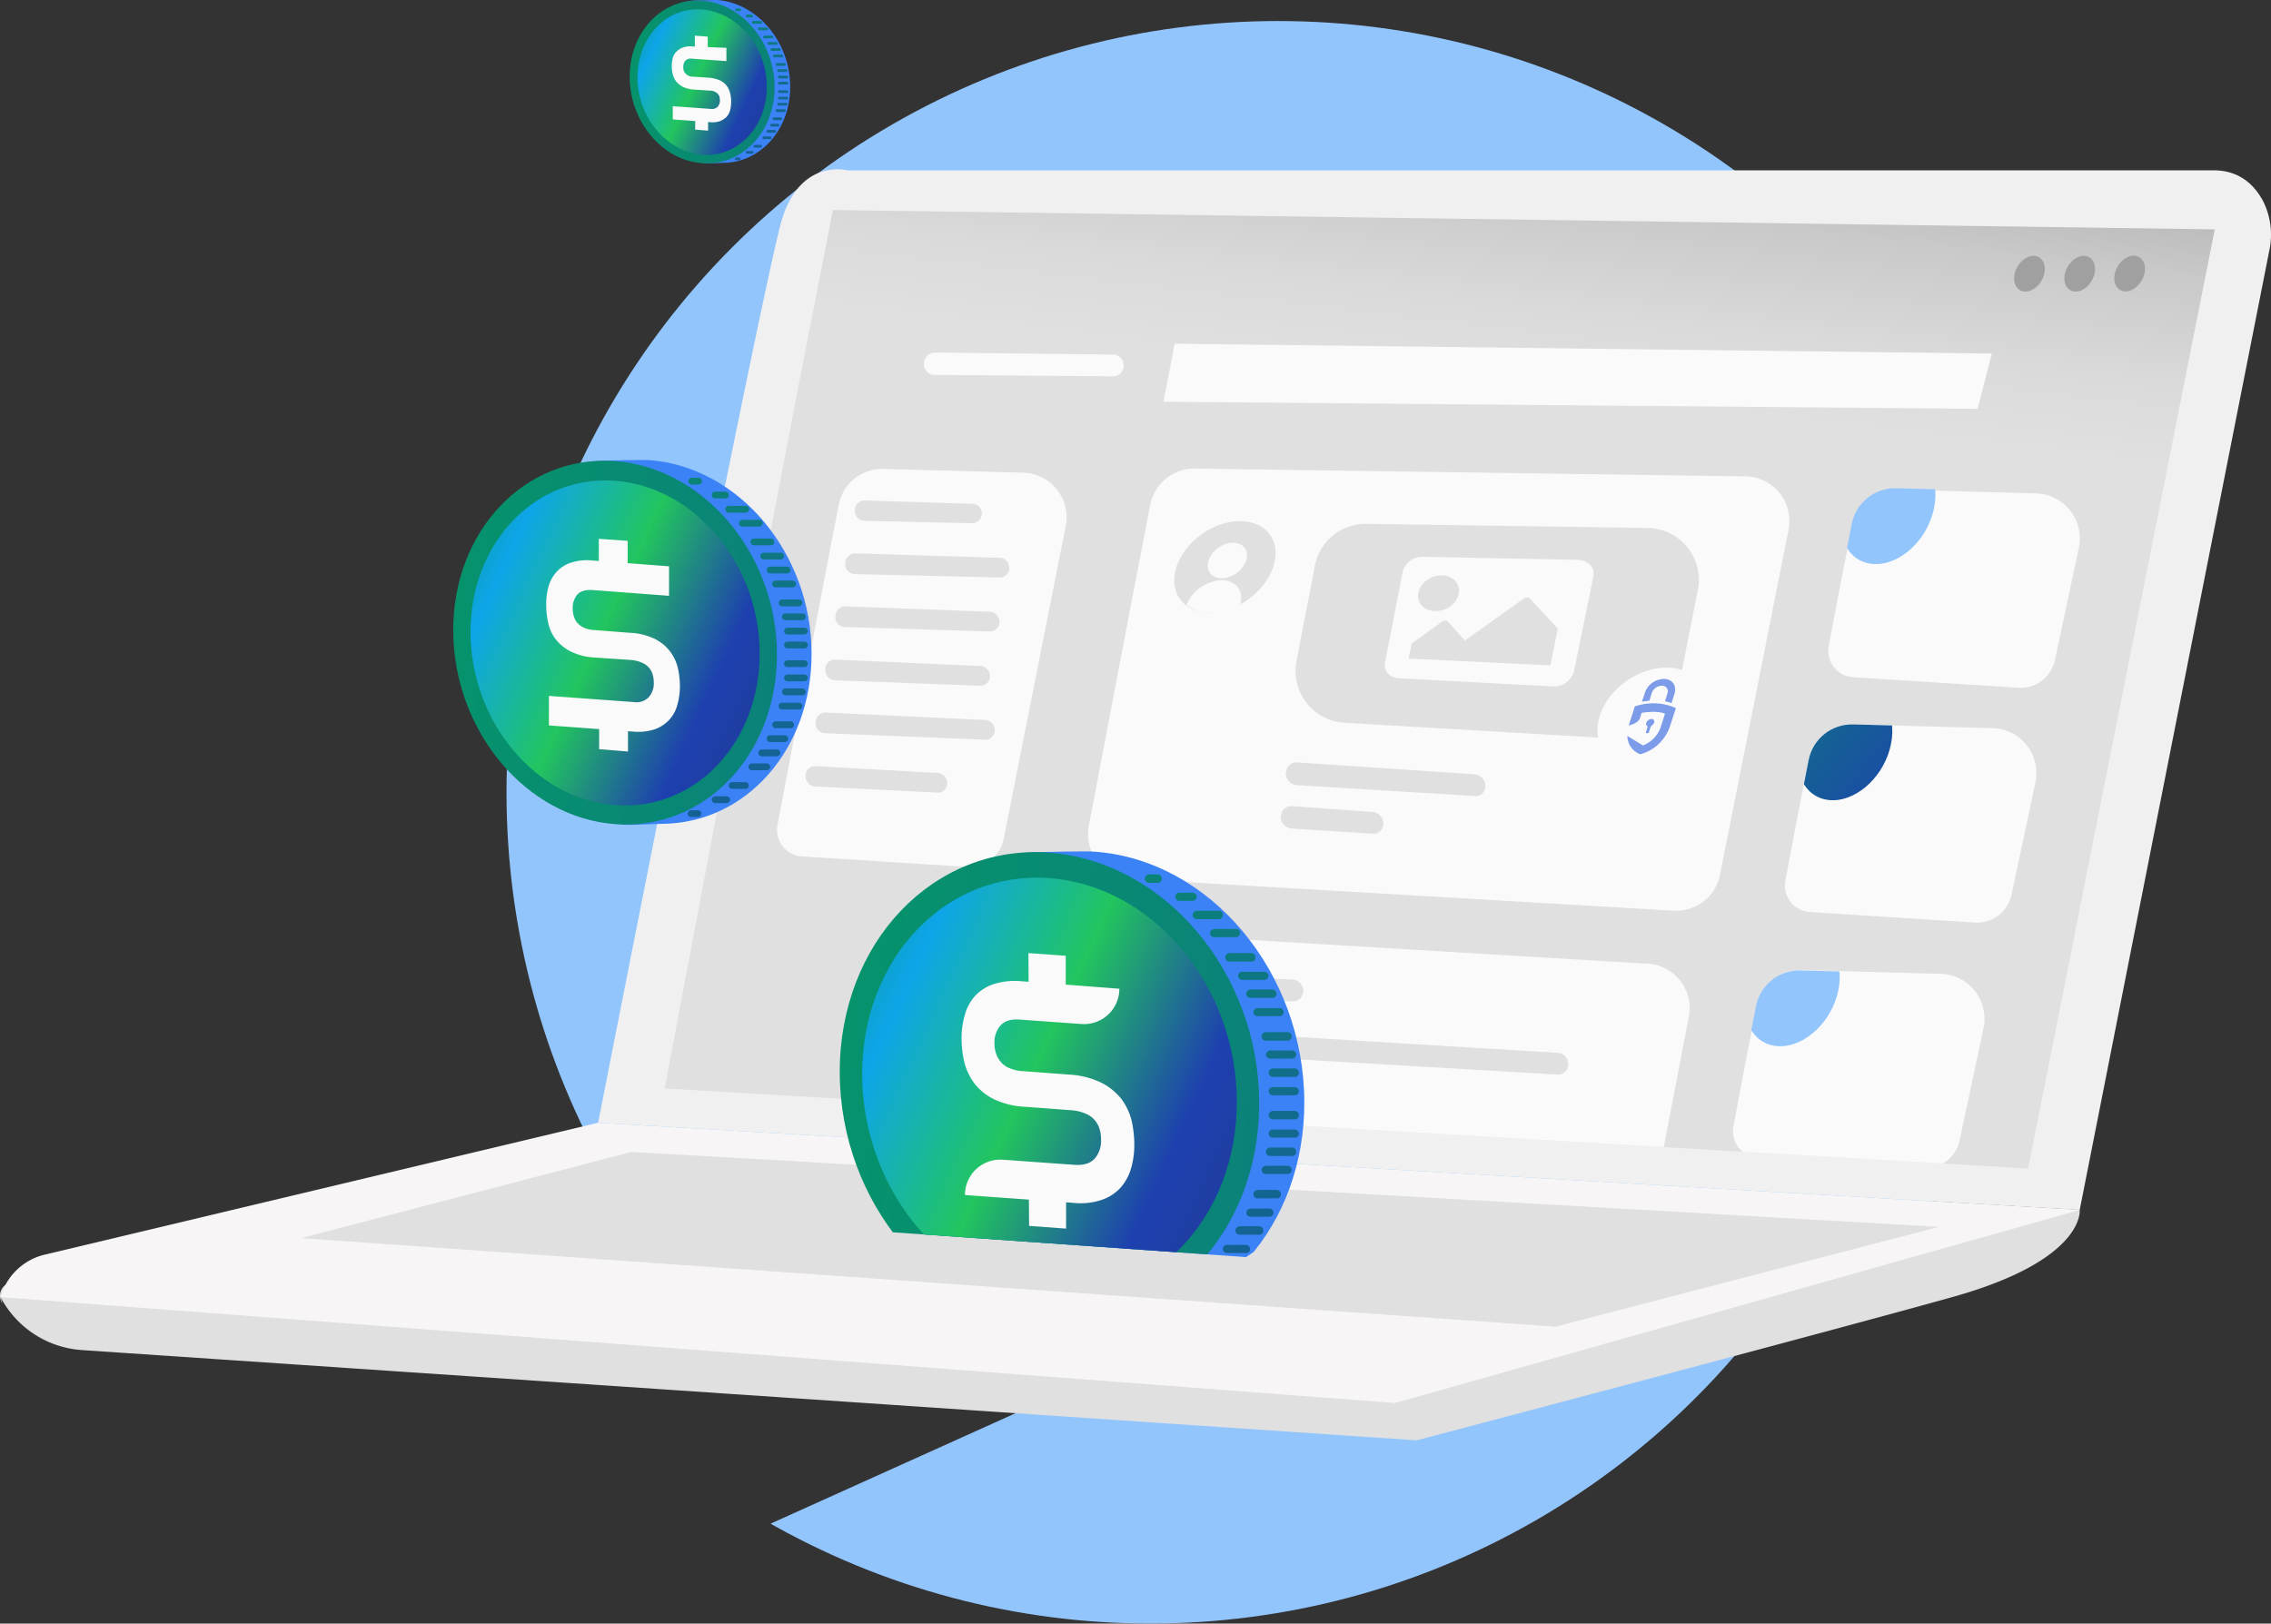 <svg id="Layer_1" data-name="Layer 1" xmlns="http://www.w3.org/2000/svg" xmlns:xlink="http://www.w3.org/1999/xlink" viewBox="0 0 669.23 478.5"><rect x="0" y="0" width="669.23" height="478.5" fill="#333333" stroke="none"/><defs><clipPath id="clip-path" transform="translate(-258.74 -204.4)"><rect x="330.67" y="572.48" width="704.68" height="163.09" transform="translate(-208.46 338.52) rotate(-24.27)" fill="none"/></clipPath><clipPath id="clip-path-2" transform="translate(-258.74 -204.4)"><rect x="279.2" y="151.3" width="704.7" height="418.3" fill="none"/></clipPath><linearGradient id="linear-gradient" x1="663.6" y1="-640.74" x2="711.3" y2="-242.06" gradientTransform="matrix(1, 0, 0, -1, 0, -80)" gradientUnits="userSpaceOnUse"><stop offset="0.61" stop-color="#e0e0e0"/><stop offset="0.67" stop-color="#dadada"/><stop offset="0.75" stop-color="#c9c9c9"/><stop offset="0.84" stop-color="#acacac"/><stop offset="0.85" stop-color="#a8a8a8"/></linearGradient><clipPath id="clip-path-3" transform="translate(-258.74 -204.4)"><path d="M504.2,266.3c-17.7,89.3-49.6,258.9-49.6,258.9l401.8,23.6,55-276.8Z" fill="none"/></clipPath><clipPath id="clip-path-9" transform="translate(-258.74 -204.4)"><path d="M858.6,434.8l-7.1,33.3a10.3,10.3,0,0,1-10.7,8.2l-48.7-3.1a7.8,7.8,0,0,1-7.3-8.9v-.1c4.2-22,.9-5.3,6.9-35.7a13,13,0,0,1,13.1-10.6l40.9,1.1A13.27,13.27,0,0,1,858.6,434.8Z" fill="none"/></clipPath><linearGradient id="linear-gradient-2" x1="749.01" y1="-460.8" x2="827.62" y2="-524.5" gradientTransform="matrix(1, 0, 0, -1, 0, -80)" gradientUnits="userSpaceOnUse"><stop offset="0" stop-color="#059669"/><stop offset="1" stop-color="#1e40af"/></linearGradient><clipPath id="clip-path-11" transform="translate(-258.74 -204.4)"><path d="M871.3,365.2l-7.1,33.3a10.3,10.3,0,0,1-10.7,8.2l-48.7-3.1a7.8,7.8,0,0,1-7.3-8.9v-.1c4.2-22,.9-5.3,6.9-35.7a13,13,0,0,1,13.1-10.6l40.9,1.1A13.27,13.27,0,0,1,871.3,365.2Z" fill="none"/></clipPath><clipPath id="clip-path-13" transform="translate(-258.74 -204.4)"><path d="M843.1,507.3,836,540.6a10.3,10.3,0,0,1-10.7,8.2l-48.7-3.1a7.8,7.8,0,0,1-7.3-8.9v-.1c4.2-22,.9-5.3,6.9-35.7a13,13,0,0,1,13.1-10.6l40.9,1.1A13.27,13.27,0,0,1,843.1,507.3Z" fill="none"/></clipPath><linearGradient id="linear-gradient-3" x1="431.83" y1="-372.12" x2="499.09" y2="-459.32" gradientTransform="matrix(1.01, -0.03, 0, -0.98, -20.83, -0.17)" gradientUnits="userSpaceOnUse"><stop offset="0" stop-color="#3b82f6"/><stop offset="1" stop-color="#3b82f6"/></linearGradient><linearGradient id="linear-gradient-4" x1="466.49" y1="-435.53" x2="942.81" y2="-495.27" gradientTransform="matrix(1.01, -0.03, -0.05, -1, -117.57, -33.89)" xlink:href="#linear-gradient-2"/><linearGradient id="linear-gradient-5" x1="447.73" y1="-400.75" x2="598.53" y2="-478.04" gradientTransform="matrix(1.01, -0.03, -0.05, -1, -117.57, -33.89)" gradientUnits="userSpaceOnUse"><stop offset="0" stop-color="#059669"/><stop offset="0.14" stop-color="#059669"/><stop offset="0.32" stop-color="#0ea5e9"/><stop offset="0.52" stop-color="#22c55e"/><stop offset="0.73" stop-color="#1e40af"/><stop offset="0.96" stop-color="#1e3a8a"/><stop offset="1" stop-color="#1e3a8a"/></linearGradient><linearGradient id="linear-gradient-6" x1="442.09" y1="-382.68" x2="539.27" y2="-579.34" xlink:href="#linear-gradient-2"/><linearGradient id="linear-gradient-7" x1="446.41" y1="-380.54" x2="543.59" y2="-577.21" xlink:href="#linear-gradient-2"/><linearGradient id="linear-gradient-8" x1="448.77" y1="-379.38" x2="545.94" y2="-576.05" xlink:href="#linear-gradient-2"/><linearGradient id="linear-gradient-9" x1="450.35" y1="-378.6" x2="547.52" y2="-575.26" xlink:href="#linear-gradient-2"/><linearGradient id="linear-gradient-10" x1="450.9" y1="-378.32" x2="548.07" y2="-574.99" xlink:href="#linear-gradient-2"/><linearGradient id="linear-gradient-11" x1="451.56" y1="-378" x2="548.74" y2="-574.67" xlink:href="#linear-gradient-2"/><linearGradient id="linear-gradient-12" x1="451.46" y1="-378.05" x2="548.63" y2="-574.72" xlink:href="#linear-gradient-2"/><linearGradient id="linear-gradient-13" x1="451.12" y1="-378.22" x2="548.29" y2="-574.88" xlink:href="#linear-gradient-2"/><linearGradient id="linear-gradient-14" x1="450.42" y1="-378.56" x2="547.6" y2="-575.23" xlink:href="#linear-gradient-2"/><linearGradient id="linear-gradient-15" x1="449.6" y1="-378.97" x2="546.77" y2="-575.64" xlink:href="#linear-gradient-2"/><linearGradient id="linear-gradient-16" x1="448.41" y1="-379.55" x2="545.59" y2="-576.22" xlink:href="#linear-gradient-2"/><linearGradient id="linear-gradient-17" x1="446.79" y1="-380.36" x2="543.96" y2="-577.03" xlink:href="#linear-gradient-2"/><linearGradient id="linear-gradient-18" x1="444.6" y1="-381.44" x2="541.77" y2="-578.11" xlink:href="#linear-gradient-2"/><linearGradient id="linear-gradient-19" x1="442.93" y1="-382.26" x2="540.11" y2="-578.93" xlink:href="#linear-gradient-2"/><linearGradient id="linear-gradient-20" x1="440.82" y1="-383.3" x2="537.99" y2="-579.97" xlink:href="#linear-gradient-2"/><linearGradient id="linear-gradient-21" x1="438.35" y1="-384.53" x2="535.52" y2="-581.19" xlink:href="#linear-gradient-2"/><linearGradient id="linear-gradient-22" x1="437.84" y1="-393.45" x2="528.85" y2="-577.64" xlink:href="#linear-gradient-2"/><linearGradient id="linear-gradient-23" x1="435.55" y1="-396.25" x2="525.54" y2="-578.39" xlink:href="#linear-gradient-2"/><linearGradient id="linear-gradient-24" x1="431.17" y1="-396.44" x2="522.65" y2="-581.59" xlink:href="#linear-gradient-2"/><linearGradient id="linear-gradient-25" x1="427.94" y1="-399.98" x2="518.23" y2="-582.72" xlink:href="#linear-gradient-2"/><linearGradient id="linear-gradient-26" x1="420.05" y1="-401.75" x2="511.86" y2="-587.57" xlink:href="#linear-gradient-2"/><linearGradient id="linear-gradient-27" x1="412.62" y1="-401.53" x2="507.01" y2="-592.57" xlink:href="#linear-gradient-2"/><linearGradient id="linear-gradient-28" x1="407.18" y1="-410.42" x2="497.58" y2="-593.38" xlink:href="#linear-gradient-2"/><linearGradient id="linear-gradient-29" x1="471.23" y1="-227.58" x2="501.33" y2="-266.61" xlink:href="#linear-gradient-3"/><linearGradient id="linear-gradient-30" x1="535.94" y1="-275" x2="749.11" y2="-301.74" gradientTransform="matrix(1.01, -0.03, -0.05, -1, -117.57, -33.89)" xlink:href="#linear-gradient-2"/><linearGradient id="linear-gradient-31" x1="527.54" y1="-259.45" x2="595.03" y2="-294.04" xlink:href="#linear-gradient-5"/><linearGradient id="linear-gradient-32" x1="466.61" y1="-267.78" x2="510.09" y2="-355.8" xlink:href="#linear-gradient-2"/><linearGradient id="linear-gradient-33" x1="468.54" y1="-266.82" x2="512.03" y2="-354.84" xlink:href="#linear-gradient-2"/><linearGradient id="linear-gradient-34" x1="469.6" y1="-266.3" x2="513.09" y2="-354.32" xlink:href="#linear-gradient-2"/><linearGradient id="linear-gradient-35" x1="470.29" y1="-265.96" x2="513.78" y2="-353.98" xlink:href="#linear-gradient-2"/><linearGradient id="linear-gradient-36" x1="470.54" y1="-265.84" x2="514.03" y2="-353.85" xlink:href="#linear-gradient-2"/><linearGradient id="linear-gradient-37" x1="470.83" y1="-265.69" x2="514.32" y2="-353.71" xlink:href="#linear-gradient-2"/><linearGradient id="linear-gradient-38" x1="470.84" y1="-265.69" x2="514.33" y2="-353.7" xlink:href="#linear-gradient-2"/><linearGradient id="linear-gradient-39" x1="470.65" y1="-265.78" x2="514.14" y2="-353.8" xlink:href="#linear-gradient-2"/><linearGradient id="linear-gradient-40" x1="470.3" y1="-265.96" x2="513.79" y2="-353.97" xlink:href="#linear-gradient-2"/><linearGradient id="linear-gradient-41" x1="469.99" y1="-266.11" x2="513.47" y2="-354.13" xlink:href="#linear-gradient-2"/><linearGradient id="linear-gradient-42" x1="469.39" y1="-266.4" x2="512.88" y2="-354.42" xlink:href="#linear-gradient-2"/><linearGradient id="linear-gradient-43" x1="468.68" y1="-266.76" x2="512.17" y2="-354.77" xlink:href="#linear-gradient-2"/><linearGradient id="linear-gradient-44" x1="467.68" y1="-267.25" x2="511.17" y2="-355.26" xlink:href="#linear-gradient-2"/><linearGradient id="linear-gradient-45" x1="466.93" y1="-267.62" x2="510.42" y2="-355.64" xlink:href="#linear-gradient-2"/><linearGradient id="linear-gradient-46" x1="466.05" y1="-268.05" x2="509.54" y2="-356.07" xlink:href="#linear-gradient-2"/><linearGradient id="linear-gradient-47" x1="464.9" y1="-268.62" x2="508.39" y2="-356.64" xlink:href="#linear-gradient-2"/><linearGradient id="linear-gradient-48" x1="464.68" y1="-272.61" x2="505.41" y2="-355.04" xlink:href="#linear-gradient-2"/><linearGradient id="linear-gradient-49" x1="463.62" y1="-273.88" x2="503.9" y2="-355.4" xlink:href="#linear-gradient-2"/><linearGradient id="linear-gradient-50" x1="461.71" y1="-273.94" x2="502.65" y2="-356.8" xlink:href="#linear-gradient-2"/><linearGradient id="linear-gradient-51" x1="460.3" y1="-275.51" x2="500.71" y2="-357.3" xlink:href="#linear-gradient-2"/><linearGradient id="linear-gradient-52" x1="456.76" y1="-276.31" x2="497.85" y2="-359.47" xlink:href="#linear-gradient-2"/><linearGradient id="linear-gradient-53" x1="453.42" y1="-276.21" x2="495.66" y2="-361.71" xlink:href="#linear-gradient-2"/><linearGradient id="linear-gradient-54" x1="450.96" y1="-280.21" x2="491.41" y2="-362.09" xlink:href="#linear-gradient-2"/><clipPath id="clip-path-15" transform="translate(-258.74 -204.4)"><polygon points="433.8 561.4 625.9 574.9 734.7 502.3 713 348.5 538.6 344.9 433.8 436.3 433.8 561.4" fill="none"/></clipPath><linearGradient id="linear-gradient-55" x1="551.33" y1="-496.91" x2="638.48" y2="-609.88" xlink:href="#linear-gradient-3"/><linearGradient id="linear-gradient-56" x1="567.69" y1="-568.09" x2="1184.8" y2="-645.49" gradientTransform="matrix(1.01, -0.03, -0.05, -1, -117.57, -33.89)" xlink:href="#linear-gradient-2"/><linearGradient id="linear-gradient-57" x1="543.39" y1="-523" x2="738.77" y2="-623.13" xlink:href="#linear-gradient-5"/><linearGradient id="linear-gradient-58" x1="570.71" y1="-486.91" x2="696.6" y2="-741.71" xlink:href="#linear-gradient-2"/><linearGradient id="linear-gradient-59" x1="576.34" y1="-484.12" x2="702.24" y2="-738.92" xlink:href="#linear-gradient-2"/><linearGradient id="linear-gradient-60" x1="579.36" y1="-482.64" x2="705.25" y2="-737.43" xlink:href="#linear-gradient-2"/><linearGradient id="linear-gradient-61" x1="581.34" y1="-481.66" x2="707.23" y2="-736.45" xlink:href="#linear-gradient-2"/><linearGradient id="linear-gradient-62" x1="582.11" y1="-481.28" x2="708" y2="-736.07" xlink:href="#linear-gradient-2"/><linearGradient id="linear-gradient-63" x1="583.01" y1="-480.84" x2="708.9" y2="-735.63" xlink:href="#linear-gradient-2"/><linearGradient id="linear-gradient-64" x1="582.84" y1="-480.92" x2="708.74" y2="-735.71" xlink:href="#linear-gradient-2"/><linearGradient id="linear-gradient-65" x1="582.37" y1="-481.15" x2="708.27" y2="-735.94" xlink:href="#linear-gradient-2"/><linearGradient id="linear-gradient-66" x1="581.46" y1="-481.6" x2="707.35" y2="-736.4" xlink:href="#linear-gradient-2"/><linearGradient id="linear-gradient-67" x1="580.38" y1="-482.13" x2="706.28" y2="-736.93" xlink:href="#linear-gradient-2"/><linearGradient id="linear-gradient-68" x1="578.9" y1="-482.87" x2="704.79" y2="-737.66" xlink:href="#linear-gradient-2"/><linearGradient id="linear-gradient-69" x1="576.74" y1="-483.93" x2="702.63" y2="-738.73" xlink:href="#linear-gradient-2"/><linearGradient id="linear-gradient-70" x1="573.93" y1="-485.32" x2="699.82" y2="-740.11" xlink:href="#linear-gradient-2"/><linearGradient id="linear-gradient-71" x1="571.77" y1="-486.39" x2="697.67" y2="-741.18" xlink:href="#linear-gradient-2"/><linearGradient id="linear-gradient-72" x1="569" y1="-487.76" x2="694.89" y2="-742.55" xlink:href="#linear-gradient-2"/><linearGradient id="linear-gradient-73" x1="565.84" y1="-489.32" x2="691.73" y2="-744.11" xlink:href="#linear-gradient-2"/><linearGradient id="linear-gradient-74" x1="565.2" y1="-500.86" x2="683.1" y2="-739.49" xlink:href="#linear-gradient-2"/><linearGradient id="linear-gradient-75" x1="562.18" y1="-504.53" x2="678.76" y2="-740.49" xlink:href="#linear-gradient-2"/><linearGradient id="linear-gradient-76" x1="556.58" y1="-504.74" x2="675.09" y2="-744.61" xlink:href="#linear-gradient-2"/><linearGradient id="linear-gradient-77" x1="552.36" y1="-509.33" x2="669.34" y2="-746.09" xlink:href="#linear-gradient-2"/><linearGradient id="linear-gradient-78" x1="542.15" y1="-511.62" x2="661.1" y2="-752.36" xlink:href="#linear-gradient-2"/><linearGradient id="linear-gradient-79" x1="532.49" y1="-511.35" x2="654.77" y2="-758.86" xlink:href="#linear-gradient-2"/><linearGradient id="linear-gradient-80" x1="525.43" y1="-522.89" x2="642.54" y2="-759.91" xlink:href="#linear-gradient-2"/></defs><title>home-header</title><g clip-path="url(#clip-path)"><circle cx="338.96" cy="251.1" r="227.4" fill="#93c5fd"/></g><polygon points="0.16 382.3 411.06 413.5 612.86 356.6 176.26 330.9 0.16 382.3" fill="#f7f5f5"/><path d="M259.4,588.5a4,4,0,0,1,3.6-6.2l347.2,13.1L871.6,561s1.8,14.7-37.6,25.7-157.8,42.2-157.8,42.2L282.9,602.3a29.3,29.3,0,0,1-24-15.6h0" transform="translate(-258.74 -204.4)" fill="#e0e0e0"/><g clip-path="url(#clip-path-2)"><circle cx="376.66" cy="233.6" r="227.4" fill="#93c5fd"/></g><path d="M435,535.3,871.6,561,669.8,617.9,258.9,586.7h0a17.75,17.75,0,0,1,12.9-12.5Z" transform="translate(-258.74 -204.4)" fill="#f7f5f5"/><polygon points="186.06 339.5 571.36 361.6 458.36 391 88.76 364.9 186.06 339.5" fill="#e0e0e0"/><path d="M871.6,561l55.9-282.9a22.08,22.08,0,0,0-1.8-14.3c-2.4-4.6-6.8-9.2-14.6-9.2H508.4s-13.8-3.7-19.3,14.7-54.1,266-54.1,266Z" transform="translate(-258.74 -204.4)" fill="#f0f0f0"/><path d="M504.2,266.3c-17.7,89.3-49.6,258.9-49.6,258.9l401.8,23.6,55-276.8Z" transform="translate(-258.74 -204.4)" fill="url(#linear-gradient)"/><path d="M504.2,266.3c-17.7,89.3-49.6,258.9-49.6,258.9l401.8,23.6,55-276.8Z" transform="translate(-258.74 -204.4)" fill="none"/><path d="M572.8,359.4l-18.3,92.3a10.3,10.3,0,0,1-10.7,8.2l-48.7-3.1a7.8,7.8,0,0,1-7.3-8.9v-.1c4.2-22,12.2-64.2,18.1-94.6A13,13,0,0,1,519,342.6l40.9,1.1A13.15,13.15,0,0,1,572.8,359.4Z" transform="translate(-258.74 -204.4)" fill="#fafafa"/><ellipse cx="856.79" cy="285.08" rx="5.6" ry="4.1" transform="translate(-77.23 680.13) rotate(-60)" fill="#a0a0a1"/><ellipse cx="871.6" cy="285.08" rx="5.6" ry="4.1" transform="translate(-69.83 692.96) rotate(-60)" fill="#a0a0a1"/><ellipse cx="886.32" cy="285.03" rx="5.6" ry="4.1" transform="translate(-62.43 705.68) rotate(-60)" fill="#a0a0a1"/><polygon points="342.86 118.4 582.76 120.5 586.96 104.2 346.16 101.3 342.86 118.4" fill="#fafafa"/><path d="M534.2,314.9l52.5.4a3.13,3.13,0,0,0,3.1-2.4h0a3.22,3.22,0,0,0-3.1-4l-52.4-.6a3.31,3.31,0,0,0-3.2,2.6l-.1.3A3.23,3.23,0,0,0,534.2,314.9Z" transform="translate(-258.74 -204.4)" fill="#fafafa"/><g clip-path="url(#clip-path-3)"><path d="M597.7,353.2c-5.9,30.4-13.9,72.6-18.1,94.6a13.16,13.16,0,0,0,12.2,15.6l160.1,9.4a13.13,13.13,0,0,0,13.7-10.6l20.2-101.7a13.12,13.12,0,0,0-12.7-15.7l-162.2-2.3A13.22,13.22,0,0,0,597.7,353.2Z" transform="translate(-258.74 -204.4)" fill="#fafafa"/></g><g clip-path="url(#clip-path-3)"><path d="M570.4,489.4c-5.9,30.4-13.9,72.6-18.1,94.6a13.16,13.16,0,0,0,12.2,15.6L724.6,609a13.13,13.13,0,0,0,13.7-10.6l18.1-94.3a13.12,13.12,0,0,0-12.7-15.7l-160.1-9.6A13,13,0,0,0,570.4,489.4Z" transform="translate(-258.74 -204.4)" fill="#fafafa"/></g><g clip-path="url(#clip-path-3)"><path d="M871.4,365.6l-7.1,33.3a10.3,10.3,0,0,1-10.7,8.2L804.9,404a7.8,7.8,0,0,1-7.3-8.9V395c4.2-22,.9-5.3,6.9-35.7a13,13,0,0,1,13.1-10.6l40.9,1.1A13.32,13.32,0,0,1,871.4,365.6Z" transform="translate(-258.74 -204.4)" fill="#fafafa"/></g><g clip-path="url(#clip-path-3)"><path d="M858.6,434.8l-7.1,33.3a10.3,10.3,0,0,1-10.7,8.2l-48.7-3.1a7.8,7.8,0,0,1-7.3-8.9v-.1c4.2-22,.9-5.3,6.9-35.7a13,13,0,0,1,13.1-10.6l40.9,1.1A13.27,13.27,0,0,1,858.6,434.8Z" transform="translate(-258.74 -204.4)" fill="#fafafa"/></g><g clip-path="url(#clip-path-3)"><path d="M843.3,507.2l-7.1,33.3a10.3,10.3,0,0,1-10.7,8.2l-48.7-3.1a7.8,7.8,0,0,1-7.3-8.9v-.1c4.2-22,.9-5.3,6.9-35.7a13,13,0,0,1,13.1-10.6l40.9,1.1A13.27,13.27,0,0,1,843.3,507.2Z" transform="translate(-258.74 -204.4)" fill="#fafafa"/></g><g clip-path="url(#clip-path-3)"><g clip-path="url(#clip-path-9)"><path d="M815.6,425.3c-2.5,8.9-10.5,15.6-17.8,14.9s-11.1-8.4-8.5-17.3,10.5-15.6,17.8-14.9S818.1,416.4,815.6,425.3Z" transform="translate(-258.74 -204.4)" fill="url(#linear-gradient-2)"/></g></g><g clip-path="url(#clip-path-3)"><g clip-path="url(#clip-path-11)"><path d="M828.3,355.7c-2.5,8.9-10.5,15.6-17.8,14.9s-11.1-8.4-8.5-17.3,10.5-15.6,17.8-14.9S830.8,346.8,828.3,355.7Z" transform="translate(-258.74 -204.4)" fill="#93c5fd"/></g></g><g clip-path="url(#clip-path-3)"><g clip-path="url(#clip-path-13)"><path d="M800.1,497.8c-2.5,8.9-10.5,15.6-17.8,14.9s-11.1-8.4-8.5-17.3,10.5-15.6,17.8-14.9S802.6,488.9,800.1,497.8Z" transform="translate(-258.74 -204.4)" fill="#93c5fd"/></g></g><g clip-path="url(#clip-path-3)"><path d="M640.8,399.3c1.7-9.1,3.6-18.7,5.4-28.1a15.25,15.25,0,0,1,15.2-12.4l82.9,1.2a15.32,15.32,0,0,1,14.8,18.2l-6.3,31.7a15.37,15.37,0,0,1-15.9,12.3l-82-4.8A15.24,15.24,0,0,1,640.8,399.3Z" transform="translate(-258.74 -204.4)" fill="#e0e0e0"/></g><path d="M640.9,435.8l52.4,3.2a2.87,2.87,0,0,0,3.1-2.2h0a3.47,3.47,0,0,0-3.1-4.2L641,429.1a3,3,0,0,0-3.2,2.4l-.1.3A3.49,3.49,0,0,0,640.9,435.8Z" transform="translate(-258.74 -204.4)" fill="#e0e0e0"/><path d="M639.4,448.6l23.8,1.5a2.87,2.87,0,0,0,3.1-2.2h0a3.47,3.47,0,0,0-3.1-4.2L639.5,442a3,3,0,0,0-3.2,2.4l-.1.3A3.5,3.5,0,0,0,639.4,448.6Z" transform="translate(-258.74 -204.4)" fill="#e0e0e0"/><path d="M513.5,357.9l31.7.7a2.91,2.91,0,0,0,2.8-2.1h0a2.86,2.86,0,0,0-2.7-3.6l-31.7-1a2.9,2.9,0,0,0-2.9,2.3v.2A2.89,2.89,0,0,0,513.5,357.9Z" transform="translate(-258.74 -204.4)" fill="#e0e0e0"/><path d="M510.6,373.6l42.7,1a2.8,2.8,0,0,0,2.8-2.1h0a3,3,0,0,0-2.7-3.7l-42.6-1.3a2.9,2.9,0,0,0-2.9,2.3v.2A2.9,2.9,0,0,0,510.6,373.6Z" transform="translate(-258.74 -204.4)" fill="#e0e0e0"/><path d="M507.7,389.2l42.7,1.3a2.8,2.8,0,0,0,2.8-2.1h0a3,3,0,0,0-2.7-3.7l-42.6-1.6a2.9,2.9,0,0,0-2.9,2.3v.2A2.82,2.82,0,0,0,507.7,389.2Z" transform="translate(-258.74 -204.4)" fill="#e0e0e0"/><path d="M504.8,404.9l42.8,1.6a2.8,2.8,0,0,0,2.8-2.1h0a3,3,0,0,0-2.7-3.7l-42.8-1.9a2.8,2.8,0,0,0-2.9,2.3v.2A3,3,0,0,0,504.8,404.9Z" transform="translate(-258.74 -204.4)" fill="#e0e0e0"/><path d="M501.9,420.5l47.1,1.9a2.7,2.7,0,0,0,2.8-2.1h0a3,3,0,0,0-2.7-3.7l-47-2.2a2.81,2.81,0,0,0-2.9,2.2v.2A2.87,2.87,0,0,0,501.9,420.5Z" transform="translate(-258.74 -204.4)" fill="#e0e0e0"/><path d="M499,436.2l36,1.8a2.7,2.7,0,0,0,2.8-2.1h0a3,3,0,0,0-2.7-3.7l-36-2a2.81,2.81,0,0,0-2.9,2.2v.2A3,3,0,0,0,499,436.2Z" transform="translate(-258.74 -204.4)" fill="#e0e0e0"/><path d="M587.4,497.2l52.2,2.3a3,3,0,0,0,3.1-2.3h0a3.33,3.33,0,0,0-3-4.1l-52.1-2.6a3.12,3.12,0,0,0-3.2,2.5l-.1.3A3.32,3.32,0,0,0,587.4,497.2Z" transform="translate(-258.74 -204.4)" fill="#e0e0e0"/><path d="M583,513.2l134.7,7.9a3,3,0,0,0,3.1-2.3h0a3.33,3.33,0,0,0-3-4.1l-134.6-8.2A3.12,3.12,0,0,0,580,509l-.1.3A3.44,3.44,0,0,0,583,513.2Z" transform="translate(-258.74 -204.4)" fill="#e0e0e0"/><path d="M497.9,397.1c0,28.2-19.3,49.9-44,50.1-1.2,0-9.6.4-10.8.3-26.3-1.9-40.5-27.8-40.6-57.4,0-27.7,9.6-48.9,33.6-49.9,1.6-.1,12.4-.3,14-.2C476.5,342,497.9,367.5,497.9,397.1Z" transform="translate(-258.74 -204.4)" fill="url(#linear-gradient-3)"/><path d="M487.7,397.3c0,29.6-21.3,51.9-47.6,50s-47.7-27.4-47.8-57,21.3-51.9,47.6-50S487.7,367.8,487.7,397.3Z" transform="translate(-258.74 -204.4)" fill="url(#linear-gradient-4)"/><path d="M482.6,397c0,26.4-19,46.4-42.5,44.7s-42.6-24.5-42.7-50.9,19-46.4,42.5-44.7S482.6,370.6,482.6,397Z" transform="translate(-258.74 -204.4)" fill="url(#linear-gradient-5)"/><path d="M455.9,371.3V380l-22.6-1.7c-2-.1-3.5.3-4.4,1.3a6,6,0,0,0-1.4,4.1,8.33,8.33,0,0,0,.3,2.2,5.38,5.38,0,0,0,1,2,6.18,6.18,0,0,0,2,1.5,8.94,8.94,0,0,0,3.2.7l10.3.8a18.7,18.7,0,0,1,7.4,1.8,12.8,12.8,0,0,1,4.5,3.7,13,13,0,0,1,2.3,4.9,24.62,24.62,0,0,1,.6,5.3,20.12,20.12,0,0,1-.8,5.7,10.14,10.14,0,0,1-2.5,4.4,10.54,10.54,0,0,1-4.3,2.7,16.06,16.06,0,0,1-6.4.6l-24.6-1.8v-8.7l24.8,1.8a5.17,5.17,0,0,0,4.6-1.4,6.09,6.09,0,0,0,1.5-4.3,8.52,8.52,0,0,0-.3-2.3,5.29,5.29,0,0,0-1.1-2.1,5.67,5.67,0,0,0-2.1-1.5,10,10,0,0,0-3.4-.8l-10.3-.7a18.18,18.18,0,0,1-7.3-1.8,13.32,13.32,0,0,1-4.4-3.6,11.72,11.72,0,0,1-2.2-4.8,23.06,23.06,0,0,1-.6-5.2,19.52,19.52,0,0,1,.7-5.6,10.67,10.67,0,0,1,2.4-4.3,9.91,9.91,0,0,1,4.3-2.7,15.36,15.36,0,0,1,6.3-.6Z" transform="translate(-258.74 -204.4)" fill="#fafafa"/><polygon points="184.96 170.4 176.46 169.8 176.46 158.8 184.96 159.4 184.96 170.4" fill="#fafafa"/><polygon points="185.06 221.5 176.56 220.8 176.56 211.4 185.06 212 185.06 221.5" fill="#fafafa"/><path d="M464.6,347.2h-2a1,1,0,0,1,0-2h2a1,1,0,0,1,0,2Z" transform="translate(-258.74 -204.4)" fill="url(#linear-gradient-6)"/><path d="M472.5,351.3h-3a1,1,0,0,1,0-2h3a1,1,0,0,1,1,1A.94.94,0,0,1,472.5,351.3Z" transform="translate(-258.74 -204.4)" fill="url(#linear-gradient-7)"/><path d="M478.5,355.5h-5a1,1,0,0,1,0-2h5a1,1,0,0,1,1,1A1.08,1.08,0,0,1,478.5,355.5Z" transform="translate(-258.74 -204.4)" fill="url(#linear-gradient-8)"/><path d="M482.5,359.6h-5a1,1,0,0,1,0-2h5a1,1,0,0,1,1,1A1.07,1.07,0,0,1,482.5,359.6Z" transform="translate(-258.74 -204.4)" fill="url(#linear-gradient-9)"/><path d="M485.9,365.1h-5a1,1,0,0,1,0-2h5a1,1,0,0,1,1,1A.94.94,0,0,1,485.9,365.1Z" transform="translate(-258.74 -204.4)" fill="url(#linear-gradient-10)"/><path d="M488.8,369.3h-5a1,1,0,0,1,0-2h5a1,1,0,0,1,0,2Z" transform="translate(-258.74 -204.4)" fill="url(#linear-gradient-11)"/><path d="M490.7,373.4h-5a1,1,0,1,1,0-2h5a1,1,0,0,1,0,2Z" transform="translate(-258.74 -204.4)" fill="url(#linear-gradient-12)"/><path d="M492.3,377.5h-5a1,1,0,0,1-1-1,.94.94,0,0,1,1-1h5a1,1,0,0,1,1,1A.94.94,0,0,1,492.3,377.5Z" transform="translate(-258.74 -204.4)" fill="url(#linear-gradient-13)"/><path d="M494.2,383.1h-5a1,1,0,1,1,0-2h5a1,1,0,0,1,1,1A1.07,1.07,0,0,1,494.2,383.1Z" transform="translate(-258.74 -204.4)" fill="url(#linear-gradient-14)"/><path d="M495.2,387.2h-5a1,1,0,0,1-1-1,.94.94,0,0,1,1-1h5a1,1,0,0,1,0,2Z" transform="translate(-258.74 -204.4)" fill="url(#linear-gradient-15)"/><path d="M495.8,391.4h-5a1,1,0,0,1,0-2h5a1,1,0,0,1,1,1A1.08,1.08,0,0,1,495.8,391.4Z" transform="translate(-258.74 -204.4)" fill="url(#linear-gradient-16)"/><path d="M495.8,395.5h-5a1,1,0,1,1,0-2h5a1,1,0,0,1,0,2Z" transform="translate(-258.74 -204.4)" fill="url(#linear-gradient-17)"/><path d="M495.8,401h-5a1,1,0,1,1,0-2h5a1,1,0,0,1,0,2Z" transform="translate(-258.74 -204.4)" fill="url(#linear-gradient-18)"/><path d="M495.8,405.2h-5a1,1,0,0,1,0-2h5a1,1,0,0,1,1,1A1.08,1.08,0,0,1,495.8,405.2Z" transform="translate(-258.74 -204.4)" fill="url(#linear-gradient-19)"/><path d="M495.2,409.3h-5a1,1,0,0,1,0-2h5a1,1,0,0,1,0,2Z" transform="translate(-258.74 -204.4)" fill="url(#linear-gradient-20)"/><path d="M494.2,413.5h-5a1,1,0,0,1-1-1,.94.94,0,0,1,1-1h5a1,1,0,1,1,0,2Z" transform="translate(-258.74 -204.4)" fill="url(#linear-gradient-21)"/><path d="M491.7,419h-4.4a1,1,0,1,1,0-2h4.4a1,1,0,0,1,1,1A.94.94,0,0,1,491.7,419Z" transform="translate(-258.74 -204.4)" fill="url(#linear-gradient-22)"/><path d="M490,423.1h-4.3a1,1,0,0,1-1-1,.94.94,0,0,1,1-1H490a1,1,0,0,1,0,2Z" transform="translate(-258.74 -204.4)" fill="url(#linear-gradient-23)"/><path d="M487.7,427.3h-4.5a1,1,0,0,1,0-2h4.5a1,1,0,0,1,1,1A1.08,1.08,0,0,1,487.7,427.3Z" transform="translate(-258.74 -204.4)" fill="url(#linear-gradient-24)"/><path d="M484.7,431.4h-4.4a1,1,0,0,1,0-2h4.4a1,1,0,0,1,0,2Z" transform="translate(-258.74 -204.4)" fill="url(#linear-gradient-25)"/><path d="M478.4,436.9h-3.9a1,1,0,0,1,0-2h3.9a1,1,0,0,1,1,1A.94.94,0,0,1,478.4,436.9Z" transform="translate(-258.74 -204.4)" fill="url(#linear-gradient-26)"/><path d="M472.9,441.1h-3.4a1,1,0,0,1,0-2h3.4a1,1,0,0,1,1,1A1.17,1.17,0,0,1,472.9,441.1Z" transform="translate(-258.74 -204.4)" fill="url(#linear-gradient-27)"/><path d="M464.4,445.2h-2a1,1,0,0,1,0-2h2a1,1,0,0,1,0,2Z" transform="translate(-258.74 -204.4)" fill="url(#linear-gradient-28)"/><path d="M491.6,230c0,12.6-8.7,22.3-19.7,22.4-.5,0-4.3.2-4.8.1-11.8-.9-18.1-12.5-18.2-25.7,0-12.4,4.3-21.9,15-22.3.7,0,5.5-.1,6.3-.1C482,205.4,491.6,216.8,491.6,230Z" transform="translate(-258.74 -204.4)" fill="url(#linear-gradient-29)"/><path d="M487,230.1c0,13.2-9.5,23.2-21.3,22.4s-21.4-12.3-21.4-25.5,9.5-23.2,21.3-22.4S487,216.9,487,230.1Z" transform="translate(-258.74 -204.4)" fill="url(#linear-gradient-30)"/><path d="M484.7,230c0,11.8-8.5,20.8-19,20s-19.1-11-19.1-22.8,8.5-20.8,19-20S484.7,218.2,484.7,230Z" transform="translate(-258.74 -204.4)" fill="url(#linear-gradient-31)"/><path d="M472.8,218.5v3.9l-10.1-.7a2.23,2.23,0,0,0-2,.6,2.79,2.79,0,0,0-.6,1.8,3.4,3.4,0,0,0,.1,1,2,2,0,0,0,.5.9,2.18,2.18,0,0,0,.9.7,2.9,2.9,0,0,0,1.4.3l4.6.3a10,10,0,0,1,3.3.8,5.45,5.45,0,0,1,2,1.6,5.54,5.54,0,0,1,1,2.2,9.86,9.86,0,0,1,.3,2.4,10.9,10.9,0,0,1-.3,2.6,4.9,4.9,0,0,1-1.1,2,6.15,6.15,0,0,1-1.9,1.2,6.48,6.48,0,0,1-2.9.3l-11-.8v-3.9l11.1.8a2.43,2.43,0,0,0,2.1-.6,2.94,2.94,0,0,0,.7-1.9c0-.3-.1-.7-.1-1a2.62,2.62,0,0,0-.5-.9,2.55,2.55,0,0,0-1-.7,3.34,3.34,0,0,0-1.5-.3l-4.6-.3a8.8,8.8,0,0,1-3.2-.8,6.42,6.42,0,0,1-2-1.6,5.8,5.8,0,0,1-1-2.1,9.69,9.69,0,0,1-.3-2.3,9.52,9.52,0,0,1,.3-2.5,4,4,0,0,1,1.1-1.9,5.16,5.16,0,0,1,1.9-1.2,6.2,6.2,0,0,1,2.8-.3Z" transform="translate(-258.74 -204.4)" fill="#fafafa"/><polygon points="208.56 15.7 204.76 15.4 204.76 10.5 208.56 10.8 208.56 15.7" fill="#fafafa"/><polygon points="208.66 38.5 204.86 38.2 204.86 34 208.66 34.3 208.66 38.5" fill="#fafafa"/><path d="M476.7,207.7h-.9a.4.4,0,0,1,0-.8h.9a.4.4,0,0,1,0,.8Z" transform="translate(-258.74 -204.4)" fill="url(#linear-gradient-32)"/><path d="M480.2,209.5h-1.3a.4.4,0,0,1,0-.8h1.3a.43.43,0,0,1,.4.4C480.7,209.4,480.5,209.5,480.2,209.5Z" transform="translate(-258.74 -204.4)" fill="url(#linear-gradient-33)"/><path d="M482.9,211.4h-2.2a.4.4,0,0,1,0-.8h2.2a.4.4,0,0,1,0,.8Z" transform="translate(-258.74 -204.4)" fill="url(#linear-gradient-34)"/><path d="M484.7,213.3h-2.2a.4.4,0,0,1,0-.8h2.2a.4.4,0,0,1,0,.8Z" transform="translate(-258.74 -204.4)" fill="url(#linear-gradient-35)"/><path d="M486.2,215.7H484a.4.4,0,1,1,0-.8h2.2a.43.43,0,0,1,.4.4C486.7,215.5,486.5,215.7,486.2,215.7Z" transform="translate(-258.74 -204.4)" fill="url(#linear-gradient-36)"/><path d="M487.5,217.6h-2.2a.4.4,0,1,1,0-.8h2.2a.43.43,0,0,1,.4.4C488,217.4,487.8,217.6,487.5,217.6Z" transform="translate(-258.74 -204.4)" fill="url(#linear-gradient-37)"/><path d="M488.4,219.4h-2.2a.4.4,0,0,1,0-.8h2.2a.4.4,0,0,1,0,.8Z" transform="translate(-258.74 -204.4)" fill="url(#linear-gradient-38)"/><path d="M489.1,221.3h-2.2a.4.4,0,0,1,0-.8h2.2a.4.4,0,1,1,0,.8Z" transform="translate(-258.74 -204.4)" fill="url(#linear-gradient-39)"/><path d="M489.9,223.8h-2.2a.4.4,0,0,1,0-.8h2.2a.4.4,0,0,1,0,.8Z" transform="translate(-258.74 -204.4)" fill="url(#linear-gradient-40)"/><path d="M490.4,225.6h-2.2a.4.4,0,0,1,0-.8h2.2a.4.4,0,1,1,0,.8Z" transform="translate(-258.74 -204.4)" fill="url(#linear-gradient-41)"/><path d="M490.6,227.5h-2.2a.4.4,0,0,1,0-.8h2.2a.43.43,0,0,1,.4.4C491.1,227.3,490.9,227.5,490.6,227.5Z" transform="translate(-258.74 -204.4)" fill="url(#linear-gradient-42)"/><path d="M490.6,229.3h-2.2a.4.4,0,0,1,0-.8h2.2a.43.43,0,0,1,.4.4C491.1,229.1,490.9,229.3,490.6,229.3Z" transform="translate(-258.74 -204.4)" fill="url(#linear-gradient-43)"/><path d="M490.6,231.8h-2.2a.4.4,0,0,1,0-.8h2.2a.43.43,0,0,1,.4.4C491.1,231.6,490.9,231.8,490.6,231.8Z" transform="translate(-258.74 -204.4)" fill="url(#linear-gradient-44)"/><path d="M490.6,233.7h-2.2a.4.4,0,1,1,0-.8h2.2a.43.43,0,0,1,.4.4C491.1,233.5,490.9,233.7,490.6,233.7Z" transform="translate(-258.74 -204.4)" fill="url(#linear-gradient-45)"/><path d="M490.4,235.5h-2.2a.4.4,0,0,1,0-.8h2.2a.4.4,0,0,1,0,.8Z" transform="translate(-258.74 -204.4)" fill="url(#linear-gradient-46)"/><path d="M489.9,237.4h-2.2a.4.4,0,0,1,0-.8h2.2a.4.4,0,0,1,0,.8Z" transform="translate(-258.74 -204.4)" fill="url(#linear-gradient-47)"/><path d="M488.8,239.8h-2a.4.4,0,1,1,0-.8h2a.43.43,0,0,1,.4.4C489.3,239.6,489.1,239.8,488.8,239.8Z" transform="translate(-258.74 -204.4)" fill="url(#linear-gradient-48)"/><path d="M488,241.7h-1.9a.4.4,0,0,1,0-.8H488a.43.43,0,0,1,.4.4A.37.37,0,0,1,488,241.7Z" transform="translate(-258.74 -204.4)" fill="url(#linear-gradient-49)"/><path d="M487,243.5h-2a.4.4,0,0,1,0-.8h2a.43.43,0,0,1,.4.4C487.5,243.3,487.3,243.5,487,243.5Z" transform="translate(-258.74 -204.4)" fill="url(#linear-gradient-50)"/><path d="M485.7,245.4h-1.9a.4.4,0,1,1,0-.8h1.9a.4.4,0,0,1,0,.8Z" transform="translate(-258.74 -204.4)" fill="url(#linear-gradient-51)"/><path d="M482.9,247.9h-1.7a.4.4,0,0,1,0-.8h1.7a.4.4,0,0,1,0,.8Z" transform="translate(-258.74 -204.4)" fill="url(#linear-gradient-52)"/><path d="M480.4,249.7h-1.5a.4.4,0,1,1,0-.8h1.5a.4.4,0,0,1,0,.8Z" transform="translate(-258.74 -204.4)" fill="url(#linear-gradient-53)"/><path d="M476.6,251.6h-.9a.4.4,0,0,1,0-.8h.9a.4.4,0,0,1,0,.8Z" transform="translate(-258.74 -204.4)" fill="url(#linear-gradient-54)"/><ellipse cx="619.71" cy="371.5" rx="16.3" ry="11.8" transform="translate(-359.24 224.99) rotate(-35.54)" fill="#e0e0e0"/><ellipse cx="620.44" cy="369.63" rx="6.3" ry="4.6" transform="translate(-358.02 225.06) rotate(-35.54)" fill="#fafafa"/><path d="M615.5,385a18.56,18.56,0,0,0,8.7-2.3c1.2-4.1-1.2-7.3-5.5-7.3a11.68,11.68,0,0,0-10.3,7.3A11.18,11.18,0,0,0,615.5,385Z" transform="translate(-258.74 -204.4)" fill="#fafafa"/><ellipse cx="745.62" cy="415.72" rx="17.4" ry="13.1" transform="translate(-363.02 291.54) rotate(-34.53)" fill="#fafafa"/><path d="M746.8,411.7a16.9,16.9,0,0,0-6.3.9l-1.8,5.6s2.7-.5,3.3-2.1l.5-1.6a21.86,21.86,0,0,1,3.6-.3,11.42,11.42,0,0,1,3.3.5l-1.3,4.1a9,9,0,0,1-5.2,5.3l-4.6-2.8a5.85,5.85,0,0,0,3.8,5.4,12.71,12.71,0,0,0,8.6-7.8l1.9-5.8A15.94,15.94,0,0,0,746.8,411.7Z" transform="translate(-258.74 -204.4)" fill="#7c9be8"/><path d="M749.2,404.5a6,6,0,0,0-5.7,4l-.8,2.4c0,.1-.1.2-.1.3l2.2-.3.7-2.3a3.26,3.26,0,0,1,3-2.1,1.65,1.65,0,0,1,1.6,2.3l-.7,2.3a10.55,10.55,0,0,1,1.9.5c0-.1.1-.2.1-.3l.8-2.4C752.9,406.5,751.6,404.6,749.2,404.5Z" transform="translate(-258.74 -204.4)" fill="#7c9be8"/><path d="M746.2,417.4a.8.8,0,0,0-.8-1.1,1.74,1.74,0,0,0-1.5,1.1.81.81,0,0,0,.4,1.1l-.6,1.9.4.1.5-.1.6-1.9A3.46,3.46,0,0,0,746.2,417.4Z" transform="translate(-258.74 -204.4)" fill="#7c9be8"/><g clip-path="url(#clip-path-15)"><path d="M643.1,529.2c.1,36.5-25.1,64.6-57,65-1.6,0-12.4.5-14,.4-34.1-2.5-52.5-36.1-52.6-74.4-.1-35.9,12.4-63.3,43.5-64.6,2.1-.1,16-.4,18.2-.2C615.3,457.8,643,490.9,643.1,529.2Z" transform="translate(-258.74 -204.4)" fill="url(#linear-gradient-55)"/><path d="M629.8,529.5c.1,38.3-27.6,67.3-61.7,64.8s-61.8-35.5-61.9-73.8,27.6-67.3,61.7-64.8S629.8,491.2,629.8,529.5Z" transform="translate(-258.74 -204.4)" fill="url(#linear-gradient-56)"/><path d="M623.2,529.1c.1,34.2-24.6,60.1-55.1,57.9s-55.2-31.7-55.3-65.9,24.6-60.1,55.1-57.9S623.2,494.9,623.2,529.1Z" transform="translate(-258.74 -204.4)" fill="url(#linear-gradient-57)"/><path d="M588.6,495.8h0a10.41,10.41,0,0,1-11.2,10.4l-18.1-1.3c-2.6-.2-4.5.4-5.7,1.7a7.57,7.57,0,0,0-1.8,5.3,9,9,0,0,0,.4,2.8,7.34,7.34,0,0,0,1.4,2.6,6.52,6.52,0,0,0,2.6,1.9,11.83,11.83,0,0,0,4.1.9l13.4,1a25,25,0,0,1,9.6,2.4,17.77,17.77,0,0,1,5.9,4.8,18.32,18.32,0,0,1,3,6.3,32.47,32.47,0,0,1,.8,6.9,24.54,24.54,0,0,1-1,7.4,14.55,14.55,0,0,1-3.2,5.7,13.38,13.38,0,0,1-5.6,3.5,19.74,19.74,0,0,1-8.3.8l-31.8-2.3h0a10.41,10.41,0,0,1,11.2-10.4l21,1.5q4.05.3,6-1.8a7.93,7.93,0,0,0,1.9-5.6,10.32,10.32,0,0,0-.4-3,6.93,6.93,0,0,0-4.2-4.7,13,13,0,0,0-4.4-1l-13.3-1a24,24,0,0,1-9.4-2.3,16.73,16.73,0,0,1-5.7-4.7,17.63,17.63,0,0,1-2.9-6.2,31.4,31.4,0,0,1-.8-6.7,23.87,23.87,0,0,1,1-7.3,13.33,13.33,0,0,1,3.1-5.6,12.85,12.85,0,0,1,5.5-3.4,20.68,20.68,0,0,1,8.1-.8Z" transform="translate(-258.74 -204.4)" fill="#fafafa"/><polygon points="314.06 296 303.16 295.2 303.06 280.9 314.06 281.7 314.06 296" fill="#fafafa"/><polygon points="314.16 362.1 303.26 361.3 303.16 349 314.16 349.8 314.16 362.1" fill="#fafafa"/><path d="M599.9,464.6h-2.6a1.22,1.22,0,0,1-1.2-1.2,1.31,1.31,0,0,1,1.2-1.3h2.6a1.24,1.24,0,0,1,1.2,1.3A1.15,1.15,0,0,1,599.9,464.6Z" transform="translate(-258.74 -204.4)" fill="url(#linear-gradient-58)"/><path d="M610.2,469.9h-3.9a1.2,1.2,0,1,1,0-2.4h3.9a1.2,1.2,0,0,1,0,2.4Z" transform="translate(-258.74 -204.4)" fill="url(#linear-gradient-59)"/><path d="M617.9,475.3h-6.5a1.22,1.22,0,0,1-1.2-1.2,1.31,1.31,0,0,1,1.2-1.3h6.5a1.24,1.24,0,0,1,1.2,1.3A1.22,1.22,0,0,1,617.9,475.3Z" transform="translate(-258.74 -204.4)" fill="url(#linear-gradient-60)"/><path d="M623,480.6h-6.5a1.22,1.22,0,0,1-1.2-1.2,1.29,1.29,0,0,1,1.2-1.2H623a1.2,1.2,0,1,1,0,2.4Z" transform="translate(-258.74 -204.4)" fill="url(#linear-gradient-61)"/><path d="M627.5,487.8H621a1.22,1.22,0,0,1-1.2-1.2,1.31,1.31,0,0,1,1.2-1.3h6.5a1.24,1.24,0,0,1,1.2,1.3A1.1,1.1,0,0,1,627.5,487.8Z" transform="translate(-258.74 -204.4)" fill="url(#linear-gradient-62)"/><path d="M631.3,493.2h-6.5a1.2,1.2,0,1,1,0-2.4h6.5a1.22,1.22,0,0,1,1.2,1.2A1.15,1.15,0,0,1,631.3,493.2Z" transform="translate(-258.74 -204.4)" fill="url(#linear-gradient-63)"/><path d="M633.7,498.5h-6.5a1.22,1.22,0,0,1-1.2-1.2,1.31,1.31,0,0,1,1.2-1.3h6.5a1.24,1.24,0,0,1,1.2,1.3A1.16,1.16,0,0,1,633.7,498.5Z" transform="translate(-258.74 -204.4)" fill="url(#linear-gradient-64)"/><path d="M635.8,503.9h-6.5a1.22,1.22,0,0,1-1.2-1.2,1.29,1.29,0,0,1,1.2-1.2h6.5a1.2,1.2,0,1,1,0,2.4Z" transform="translate(-258.74 -204.4)" fill="url(#linear-gradient-65)"/><path d="M638.2,511.1h-6.5a1.22,1.22,0,0,1-1.2-1.2,1.31,1.31,0,0,1,1.2-1.3h6.5a1.24,1.24,0,0,1,1.2,1.3A1.22,1.22,0,0,1,638.2,511.1Z" transform="translate(-258.74 -204.4)" fill="url(#linear-gradient-66)"/><path d="M639.5,516.4H633a1.22,1.22,0,0,1-1.2-1.2A1.29,1.29,0,0,1,633,514h6.5a1.2,1.2,0,0,1,0,2.4Z" transform="translate(-258.74 -204.4)" fill="url(#linear-gradient-67)"/><path d="M640.3,521.8h-6.5a1.22,1.22,0,0,1-1.2-1.2,1.31,1.31,0,0,1,1.2-1.3h6.5a1.24,1.24,0,0,1,1.2,1.3A1.22,1.22,0,0,1,640.3,521.8Z" transform="translate(-258.74 -204.4)" fill="url(#linear-gradient-68)"/><path d="M640.3,527.2h-6.5a1.2,1.2,0,1,1,0-2.4h6.5a1.2,1.2,0,0,1,0,2.4Z" transform="translate(-258.74 -204.4)" fill="url(#linear-gradient-69)"/><path d="M640.3,534.3h-6.5a1.22,1.22,0,0,1-1.2-1.2,1.31,1.31,0,0,1,1.2-1.3h6.5a1.24,1.24,0,0,1,1.2,1.3A1.16,1.16,0,0,1,640.3,534.3Z" transform="translate(-258.74 -204.4)" fill="url(#linear-gradient-70)"/><path d="M640.3,539.7h-6.5a1.2,1.2,0,1,1,0-2.4h6.5a1.2,1.2,0,0,1,0,2.4Z" transform="translate(-258.74 -204.4)" fill="url(#linear-gradient-71)"/><path d="M639.5,545.1H633a1.22,1.22,0,0,1-1.2-1.2,1.31,1.31,0,0,1,1.2-1.3h6.5a1.24,1.24,0,0,1,1.2,1.3A1.15,1.15,0,0,1,639.5,545.1Z" transform="translate(-258.74 -204.4)" fill="url(#linear-gradient-72)"/><path d="M638.2,550.4h-6.5a1.22,1.22,0,0,1-1.2-1.2,1.29,1.29,0,0,1,1.2-1.2h6.5a1.2,1.2,0,0,1,0,2.4Z" transform="translate(-258.74 -204.4)" fill="url(#linear-gradient-73)"/><path d="M635,557.6h-5.7a1.22,1.22,0,0,1-1.2-1.2,1.31,1.31,0,0,1,1.2-1.3H635a1.24,1.24,0,0,1,1.2,1.3A1.15,1.15,0,0,1,635,557.6Z" transform="translate(-258.74 -204.4)" fill="url(#linear-gradient-74)"/><path d="M632.8,563h-5.6a1.22,1.22,0,0,1-1.2-1.2,1.29,1.29,0,0,1,1.2-1.2h5.6a1.2,1.2,0,1,1,0,2.4Z" transform="translate(-258.74 -204.4)" fill="url(#linear-gradient-75)"/><path d="M629.8,568.3H624a1.22,1.22,0,0,1-1.2-1.2,1.31,1.31,0,0,1,1.2-1.3h5.8a1.24,1.24,0,0,1,1.2,1.3A1.1,1.1,0,0,1,629.8,568.3Z" transform="translate(-258.74 -204.4)" fill="url(#linear-gradient-76)"/><path d="M625.9,573.7h-5.6a1.2,1.2,0,1,1,0-2.4h5.6a1.22,1.22,0,0,1,1.2,1.2A1.15,1.15,0,0,1,625.9,573.7Z" transform="translate(-258.74 -204.4)" fill="url(#linear-gradient-77)"/><path d="M617.8,580.9h-5a1.22,1.22,0,0,1-1.2-1.2,1.31,1.31,0,0,1,1.2-1.3h5a1.24,1.24,0,0,1,1.2,1.3A1.15,1.15,0,0,1,617.8,580.9Z" transform="translate(-258.74 -204.4)" fill="url(#linear-gradient-78)"/><path d="M610.6,586.2h-4.4A1.22,1.22,0,0,1,605,585a1.29,1.29,0,0,1,1.2-1.2h4.4a1.2,1.2,0,0,1,0,2.4Z" transform="translate(-258.74 -204.4)" fill="url(#linear-gradient-79)"/><path d="M599.6,591.6H597a1.22,1.22,0,0,1-1.2-1.2,1.31,1.31,0,0,1,1.2-1.3h2.6a1.24,1.24,0,0,1,1.2,1.3A1.15,1.15,0,0,1,599.6,591.6Z" transform="translate(-258.74 -204.4)" fill="url(#linear-gradient-80)"/></g><path id="Icon_awesome-image" data-name="Icon awesome-image" d="M716.1,406.7,671,404.3c-2.8-.1-4.6-2.2-4.1-4.7h0l5.2-26.7a6,6,0,0,1,5.9-4.4l45.7.9c3,.1,5.1,2.2,4.6,4.8h0l-5.7,28a6.25,6.25,0,0,1-6.5,4.5ZM683.7,374c-3.3-.1-6.4,2.2-7,5.1s1.6,5.3,4.9,5.4,6.5-2.2,7-5.1h0c.6-2.9-1.6-5.3-4.9-5.4Zm-9.9,24.5,41.8,2,2.2-10.8-8.1-8.8a1.49,1.49,0,0,0-1.9-.1l-17.4,12.4-4.9-5.5a1.36,1.36,0,0,0-1.8-.1l-8.9,6.4Z" transform="translate(-258.74 -204.4)" fill="#fafafa"/></svg>